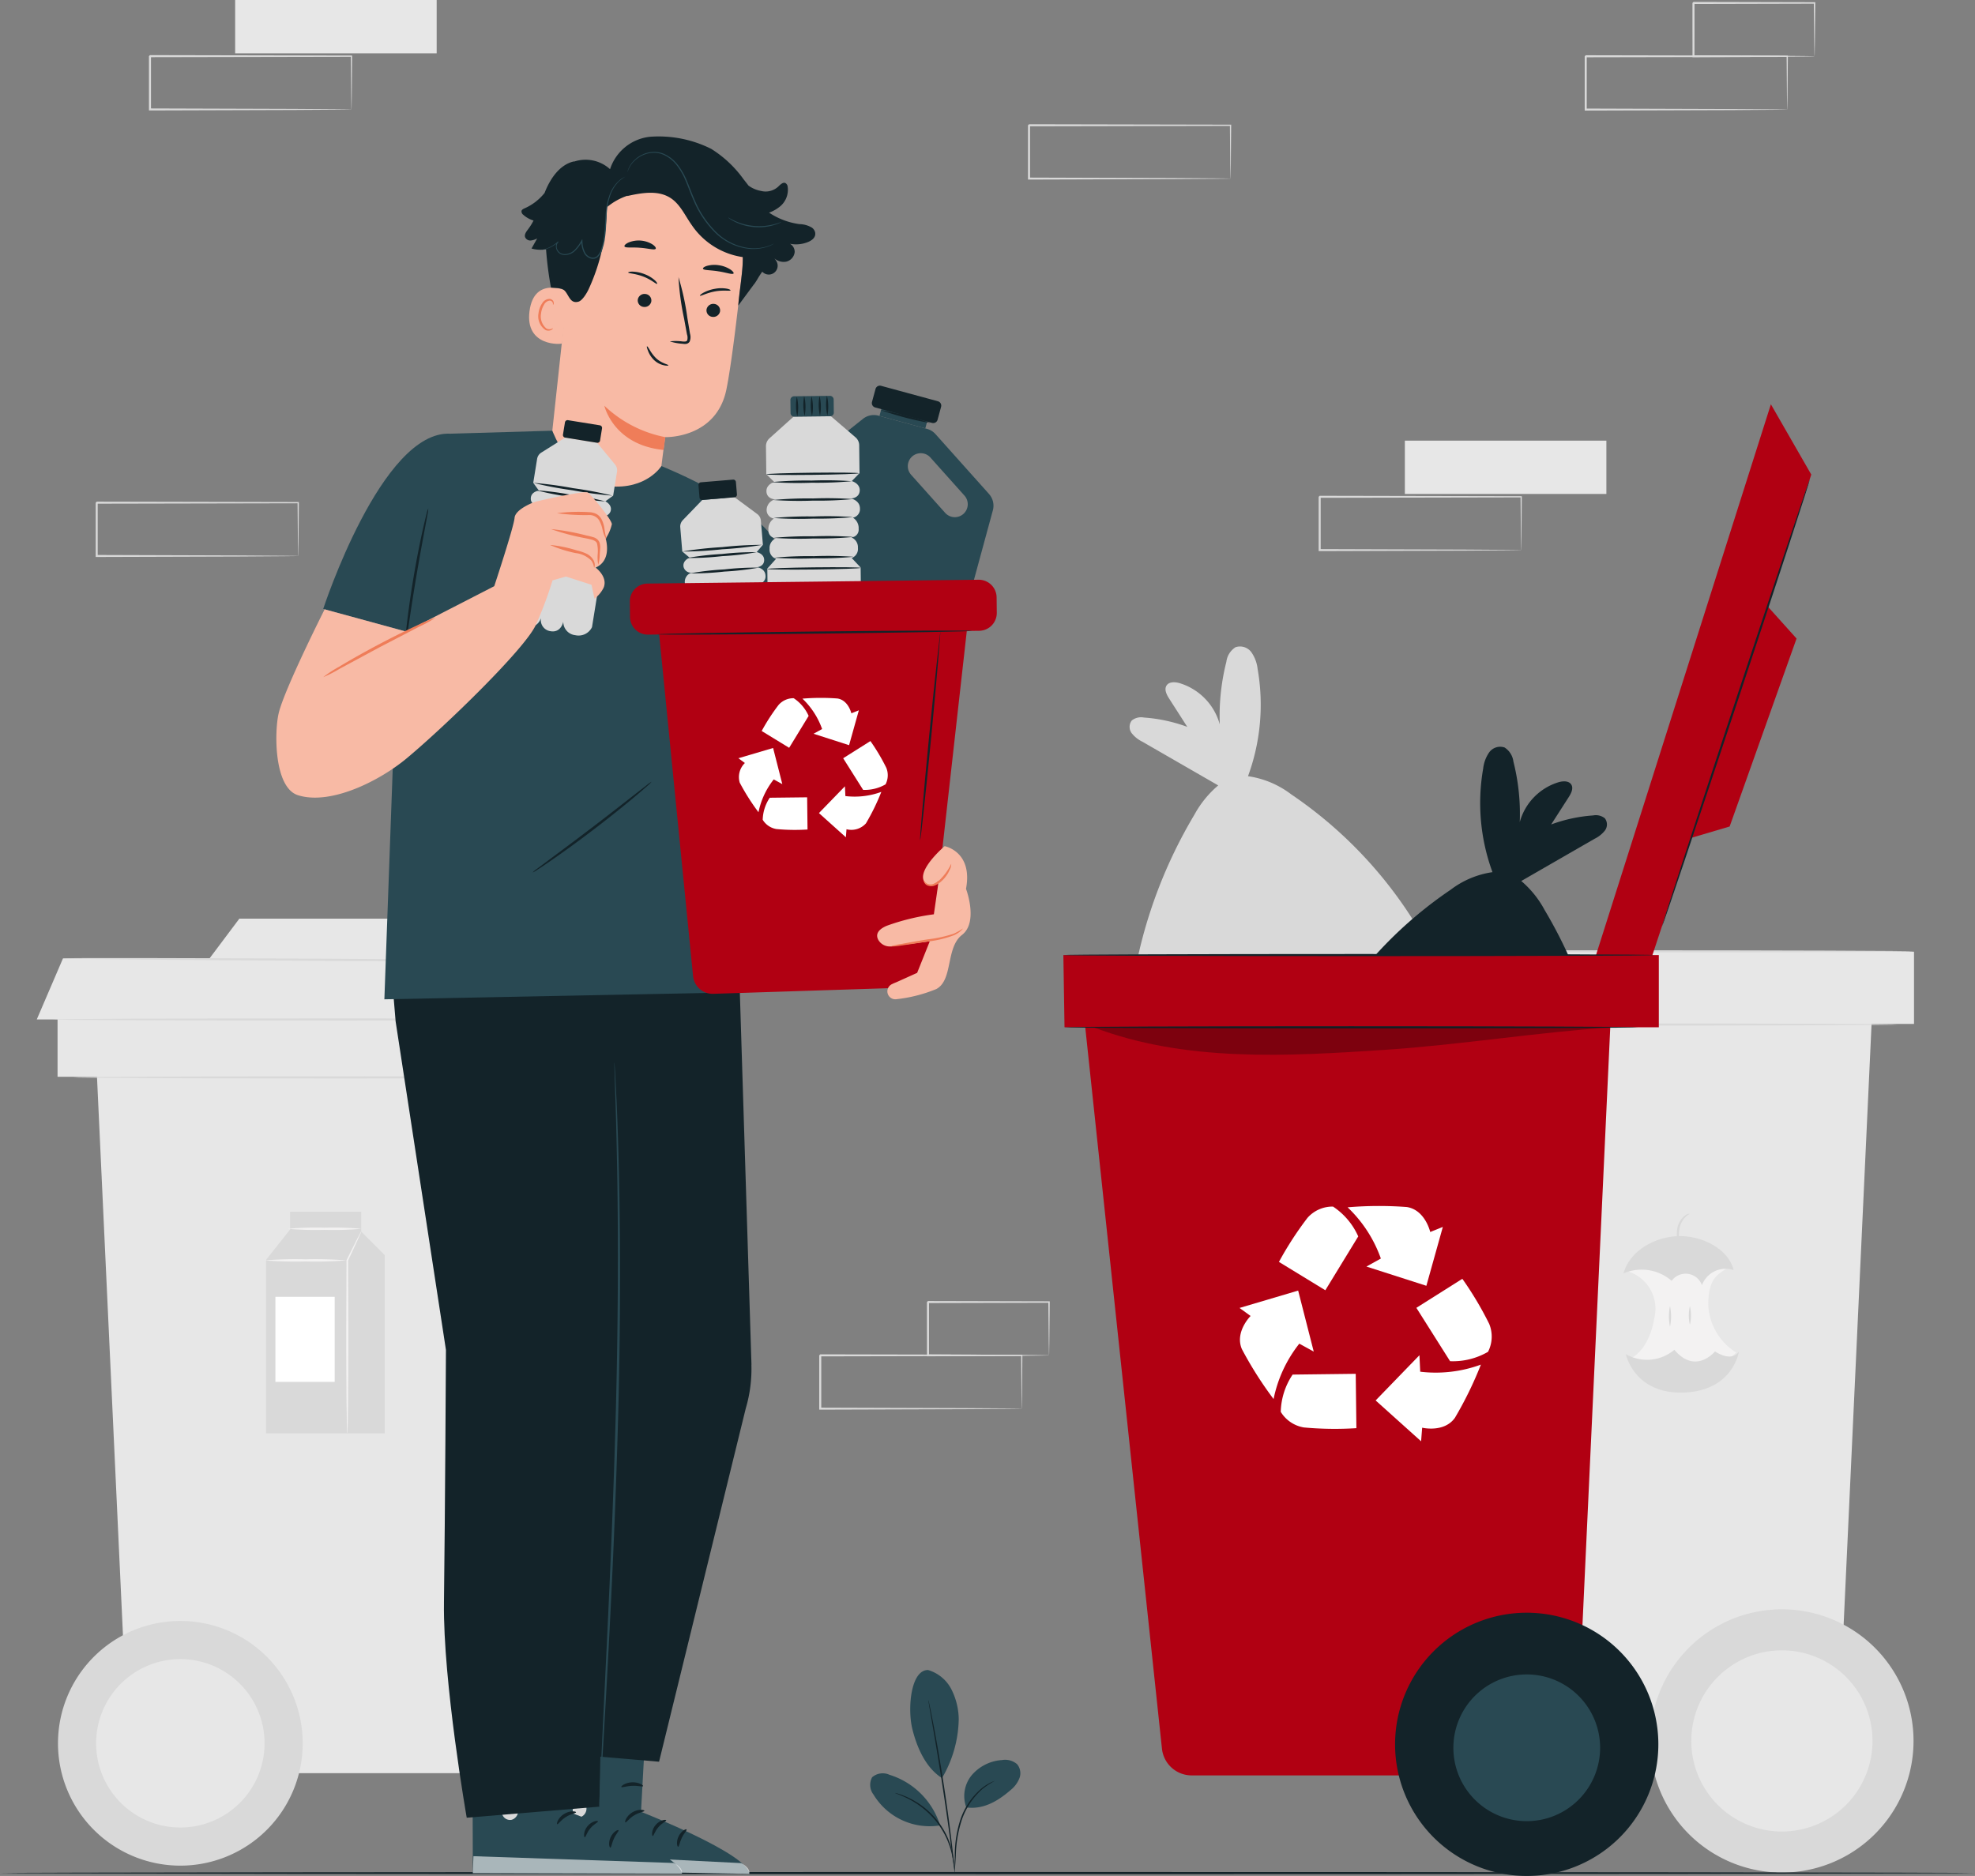<svg xmlns="http://www.w3.org/2000/svg" xmlns:xlink="http://www.w3.org/1999/xlink" id="Group_297" data-name="Group 297" width="273.692" height="260" viewBox="0 0 273.692 260"><rect x="0" y="0" width="273.692" height="260" fill="#808080" stroke="none"/><defs><style> .cls-1 { fill: none; } .cls-2 { clip-path: url(#clip-path); } .cls-3 { fill: #e7e7e7; } .cls-4 { fill: #d9d9d9; } .cls-5 { fill: #f3f2f2; } .cls-6 { fill: #fff; } .cls-7 { fill: #132329; } .cls-8 { fill: #b10012; } .cls-9 { fill: #294953; } .cls-10 { opacity: 0.3; } .cls-11 { clip-path: url(#clip-path-5); } .cls-12 { fill: #040405; } .cls-13 { opacity: 0.6; } .cls-14 { clip-path: url(#clip-path-8); } .cls-15 { clip-path: url(#clip-path-9); } .cls-16 { fill: #f8baa5; } .cls-17 { fill: #ef7d59; } .cls-18 { clip-path: url(#clip-path-10); } </style><clipPath id="clip-path"><rect id="Rectangle_228" data-name="Rectangle 228" class="cls-1" width="273.692" height="260"></rect></clipPath><clipPath id="clip-path-5"><rect id="Rectangle_220" data-name="Rectangle 220" class="cls-1" width="71.873" height="3.814"></rect></clipPath><clipPath id="clip-path-8"><rect id="Rectangle_223" data-name="Rectangle 223" class="cls-1" width="28.984" height="2.883"></rect></clipPath><clipPath id="clip-path-9"><rect id="Rectangle_224" data-name="Rectangle 224" class="cls-1" width="28.987" height="2.411"></rect></clipPath><clipPath id="clip-path-10"><rect id="Rectangle_225" data-name="Rectangle 225" class="cls-1" width="4.603" height="19.678"></rect></clipPath></defs><g id="Group_296" data-name="Group 296" class="cls-2"><path id="Path_1085" data-name="Path 1085" class="cls-3" d="M318.345,229.8l.16,10.007h82.357V229.8Z" transform="translate(-135.621 -97.898)"></path><g id="Group_275" data-name="Group 275"><g id="Group_274" data-name="Group 274" class="cls-2"><path id="Path_1086" data-name="Path 1086" class="cls-3" d="M324.591,242.768l10.918,102.694a4.14,4.14,0,0,0,4.117,3.7h53.187l4.948-106.4Z" transform="translate(-138.282 -103.424)"></path><path id="Path_1087" data-name="Path 1087" class="cls-4" d="M434.912,406.835a18.242,18.242,0,1,1-18.242-18.242,18.242,18.242,0,0,1,18.242,18.242" transform="translate(-169.738 -165.548)"></path><path id="Path_1088" data-name="Path 1088" class="cls-4" d="M398.951,247.277c0,.083-17.842.149-39.846.149s-39.85-.067-39.85-.149,17.838-.149,39.85-.149,39.846.067,39.846.149" transform="translate(-136.008 -105.281)"></path><path id="Path_1089" data-name="Path 1089" class="cls-4" d="M401.121,229.608c0,.083-18.395.149-41.081.149s-41.085-.067-41.085-.149,18.391-.149,41.085-.149,41.081.067,41.081.149" transform="translate(-135.881 -97.754)"></path><path id="Path_1090" data-name="Path 1090" class="cls-3" d="M433.446,411.056A12.555,12.555,0,1,1,420.892,398.5a12.555,12.555,0,0,1,12.555,12.555" transform="translate(-173.959 -169.769)"></path><path id="Path_1091" data-name="Path 1091" class="cls-5" d="M393.151,305.108a5.406,5.406,0,0,1,3.609,6.36c-.852,5.058-3.609,5.8-3.609,5.8l6.231,2.539,6.225-1.245,2.49-2.228a8.223,8.223,0,0,1-3.866-6.356c-.134-4.195,1.669-4.582,2.427-5.266s-4.262-1.745-4.262-1.745l-4.39-.459Z" transform="translate(-167.489 -128.872)"></path><path id="Path_1092" data-name="Path 1092" class="cls-4" d="M391.96,303.647c.929-3.3,4.587-5.134,7.761-5.167s6.779,1.766,7.506,4.708a3.5,3.5,0,0,0-4.392,2.089,2.4,2.4,0,0,0-4.2-.6,6.342,6.342,0,0,0-6.674-1.029" transform="translate(-166.982 -127.158)"></path><path id="Path_1093" data-name="Path 1093" class="cls-4" d="M406.573,293.087c.02.046-.26.16-.581.491a3.134,3.134,0,0,0-.791,1.578,6.968,6.968,0,0,0-.045,1.825,2.316,2.316,0,0,1,.015.781,1.9,1.9,0,0,1-.225-.753,5.173,5.173,0,0,1-.039-1.908,2.891,2.891,0,0,1,.941-1.678c.394-.321.717-.366.724-.335" transform="translate(-172.467 -124.857)"></path><path id="Path_1094" data-name="Path 1094" class="cls-4" d="M403.083,318.23a6.794,6.794,0,0,1,0-2.833,6.794,6.794,0,0,1,0,2.833" transform="translate(-171.657 -134.365)"></path><path id="Path_1095" data-name="Path 1095" class="cls-4" d="M407.886,317.966a5.6,5.6,0,0,1,0-2.568,5.6,5.6,0,0,1,0,2.568" transform="translate(-173.703 -134.365)"></path><path id="Path_1096" data-name="Path 1096" class="cls-4" d="M392.535,326.529s1.133,5.552,8.007,5.325,7.666-5.7,7.666-5.7-.793,1.586-3.323,0c0,0-2.671,3.289-5.627-.227a5.869,5.869,0,0,1-6.723.6" transform="translate(-167.227 -138.85)"></path><path id="Path_1097" data-name="Path 1097" class="cls-4" d="M281.7,179.4a14.292,14.292,0,0,1,3.3-4.061l-10.506-6.054a4.266,4.266,0,0,1-1.477-1.176,1.458,1.458,0,0,1,0-1.763,2.061,2.061,0,0,1,1.689-.413,21.6,21.6,0,0,1,6.008,1.294l-2.522-3.934c-.35-.546-.7-1.256-.353-1.8s1.174-.511,1.805-.328a8.252,8.252,0,0,1,5.572,5.72,30.658,30.658,0,0,1,.911-8.67,2.805,2.805,0,0,1,1.268-2.026,1.947,1.947,0,0,1,2.206.7,5.033,5.033,0,0,1,.86,2.311,28.738,28.738,0,0,1-1.332,14.861,12.924,12.924,0,0,1,5.979,2.511A59.4,59.4,0,0,1,311.818,193.7s8.725,14.722-2.259,23c-3.511,2.646-7.326,2.306-11.723,2.328s-9.051,1-13.292-.162c-3.387-.925-6.982-2.008-9.234-4.7-2.927-3.5-2.7-8.621-1.844-13.105A66.489,66.489,0,0,1,281.7,179.4" transform="translate(-116.182 -66.484)"></path><path id="Path_1098" data-name="Path 1098" class="cls-3" d="M90.594,243.8l-.149,9.3H13.894v-9.3Z" transform="translate(-5.919 -103.864)"></path><path id="Path_1099" data-name="Path 1099" class="cls-3" d="M91.237,255.859,81.089,351.316a3.848,3.848,0,0,1-3.827,3.441H27.824l-4.6-98.9Z" transform="translate(-9.894 -109.001)"></path><path id="Path_1100" data-name="Path 1100" class="cls-4" d="M14,408.363a16.956,16.956,0,1,0,16.956-16.956A16.956,16.956,0,0,0,14,408.363" transform="translate(-5.964 -166.747)"></path><path id="Path_1101" data-name="Path 1101" class="cls-4" d="M17.615,260.043c0-.083,16.585-.149,37.038-.149s37.041.067,37.041.149-16.581.149-37.041.149-37.038-.067-37.038-.149" transform="translate(-7.504 -110.72)"></path><path id="Path_1102" data-name="Path 1102" class="cls-3" d="M23.21,412.287a11.67,11.67,0,1,0,11.67-11.67,11.67,11.67,0,0,0-11.67,11.67" transform="translate(-9.888 -170.67)"></path><path id="Path_1103" data-name="Path 1103" class="cls-3" d="M47.557,229.652l5.871-7.828h28.7l7.7,7.828Z" transform="translate(-20.26 -94.501)"></path><path id="Path_1104" data-name="Path 1104" class="cls-4" d="M64.239,323.305V299.257l3.332-4.2v-2.463h9.851v2.752l3.26,3.26v24.7Z" transform="translate(-27.367 -124.65)"></path><rect id="Rectangle_215" data-name="Rectangle 215" class="cls-6" width="8.217" height="11.787" transform="translate(38.163 179.736)"></rect><path id="Path_1105" data-name="Path 1105" class="cls-5" d="M83.744,325.348a1.056,1.056,0,0,1-.03-.289c-.007-.223-.017-.5-.028-.827-.012-.765-.028-1.793-.048-3.043-.027-2.57-.044-6.12-.044-10.04.016-3.777.03-7.206.041-9.771v-.026l.011-.021,1.451-2.9.409-.781a1.158,1.158,0,0,1,.161-.263,1.159,1.159,0,0,1-.106.29l-.357.806-1.364,2.939.01-.047c.011,2.566.026,5.995.041,9.771,0,3.92-.017,7.47-.044,10.04-.02,1.25-.036,2.279-.048,3.043-.011.331-.02.6-.028.827a1.075,1.075,0,0,1-.03.289" transform="translate(-35.613 -126.693)"></path><path id="Path_1106" data-name="Path 1106" class="cls-5" d="M75.222,304.227a53.675,53.675,0,0,1-5.657.149,53.673,53.673,0,0,1-5.658-.149,53.673,53.673,0,0,1,5.658-.149,53.675,53.675,0,0,1,5.657.149" transform="translate(-27.226 -129.543)"></path><path id="Path_1107" data-name="Path 1107" class="cls-5" d="M79.68,296.6a43.125,43.125,0,0,1-5.07.149,43.137,43.137,0,0,1-5.071-.149,43.149,43.149,0,0,1,5.071-.149,43.137,43.137,0,0,1,5.07.149" transform="translate(-29.625 -126.294)"></path><path id="Path_1108" data-name="Path 1108" class="cls-3" d="M8.876,239.877l3.636-8.47,74.915.412,3.985,8.058Z" transform="translate(-3.781 -98.584)"></path><path id="Path_1109" data-name="Path 1109" class="cls-4" d="M12.655,246.052c0-.083,17.992-.149,40.182-.149s40.185.067,40.185.149-17.988.149-40.185.149-40.182-.067-40.182-.149" transform="translate(-5.391 -104.759)"></path><path id="Path_1110" data-name="Path 1110" class="cls-4" d="M90.148,231.783c0,.083-16.765.057-37.44-.056s-37.443-.273-37.443-.355,16.761-.057,37.444.056,37.44.272,37.439.355" transform="translate(-6.503 -98.548)"></path><rect id="Rectangle_216" data-name="Rectangle 216" class="cls-3" width="27.926" height="7.388" transform="translate(194.683 61.072)"></rect><path id="Path_1111" data-name="Path 1111" class="cls-4" d="M346.427,127.229a.9.9,0,0,1-.009-.134c0-.1-.005-.223-.009-.379q-.008-.522-.021-1.454c-.011-1.275-.028-3.109-.048-5.421l.087.087-27.924.056c.063-.064-.143.142.141-.142v1.89q0,.939,0,1.864,0,1.849,0,3.634l-.139-.139,19.9.064,5.874.04,1.588.018.416.009a1,1,0,0,1,.147.009.687.687,0,0,1-.129.009l-.4.009-1.558.018-5.842.04-20,.063h-.139v-.139q0-1.782,0-3.634,0-.925,0-1.864,0-.469,0-.942v-.947c.285-.285.08-.079.144-.142l27.924.056h.087v.087c-.021,2.334-.037,4.184-.048,5.472q-.013.92-.021,1.434c0,.149-.007.269-.009.363a.55.55,0,0,1-.009.118" transform="translate(-135.627 -50.988)"></path><rect id="Rectangle_217" data-name="Rectangle 217" class="cls-3" width="27.926" height="7.388" transform="translate(32.587)"></rect><path id="Path_1112" data-name="Path 1112" class="cls-4" d="M64.021,20.829a.894.894,0,0,1-.009-.134c0-.1-.005-.223-.009-.379q-.008-.522-.021-1.454c-.011-1.275-.028-3.109-.048-5.421l.087.087L36.1,13.584c.063-.064-.143.142.141-.142v1.89q0,.939,0,1.864,0,1.849,0,3.634L36.1,20.69l19.9.063,5.874.04,1.588.018.416.009a1.108,1.108,0,0,1,.147.009.685.685,0,0,1-.129.009l-.4.009-1.558.018-5.842.04-20,.063h-.139v-.139q0-1.782,0-3.634,0-.925,0-1.864,0-.469,0-.942v-.947c.285-.285.08-.079.144-.142l27.924.056h.087v.087c-.021,2.334-.037,4.184-.048,5.472q-.013.92-.021,1.434c0,.149-.007.269-.009.364a.543.543,0,0,1-.009.117" transform="translate(-15.317 -5.66)"></path><path id="Path_1113" data-name="Path 1113" class="cls-4" d="M410.664,20.855a.893.893,0,0,1-.009-.134c0-.1-.005-.223-.009-.379q-.008-.522-.021-1.454c-.011-1.275-.028-3.109-.048-5.421l.087.087-27.924.056c.063-.064-.143.142.141-.142v1.89q0,.939,0,1.864,0,1.849,0,3.634l-.139-.139,19.9.064,5.874.04,1.588.018.416.009a1,1,0,0,1,.147.009.685.685,0,0,1-.129.009l-.4.009-1.558.018-5.842.04-20,.063H382.6v-.139q0-1.782,0-3.634,0-.925,0-1.864,0-.469,0-.942v-.947c.285-.285.08-.079.144-.142l27.924.056h.087v.087c-.021,2.334-.037,4.185-.048,5.472q-.013.92-.021,1.434c0,.149-.007.269-.009.364a.543.543,0,0,1-.009.117" transform="translate(-162.993 -5.671)"></path><path id="Path_1114" data-name="Path 1114" class="cls-4" d="M425.533,7.971a.866.866,0,0,1-.011-.141c0-.106-.006-.235-.011-.391q-.01-.545-.025-1.481c-.013-1.3-.032-3.125-.055-5.374l.1.1-16.777.04c-.128.127.172-.173.141-.142V2.508q0,.952,0,1.88c0,1.236,0,2.434-.005,3.582l-.135-.135,12,.064,3.5.037.943.017a2.854,2.854,0,0,1,.337.017,1.967,1.967,0,0,1-.3.017L424.314,8l-3.466.037-12.094.064h-.135V7.971c0-1.148,0-2.346-.005-3.582q0-.927,0-1.88,0-.476,0-.958V.583c-.032.03.27-.27.143-.143l16.777.04h.1v.1c-.023,2.276-.042,4.126-.055,5.437q-.015.92-.025,1.458a4.342,4.342,0,0,1-.022.493" transform="translate(-174.075 -0.174)"></path><path id="Path_1115" data-name="Path 1115" class="cls-4" d="M225.849,334.541a.891.891,0,0,1-.009-.134c0-.1-.005-.223-.009-.379q-.008-.522-.021-1.454c-.011-1.275-.028-3.109-.048-5.421l.087.087-27.924.056c.063-.064-.143.142.141-.142v1.89q0,.939,0,1.864,0,1.849,0,3.634l-.139-.139,19.9.064,5.874.04,1.588.018.416.009a1.11,1.11,0,0,1,.147.009.686.686,0,0,1-.129.009l-.4.009-1.558.018-5.842.04-20,.063h-.139v-.139q0-1.782,0-3.634,0-.925,0-1.864v-1.89c.285-.285.08-.079.144-.142l27.924.056h.087v.086c-.021,2.334-.037,4.185-.048,5.472q-.014.92-.021,1.434c0,.149-.007.269-.009.364a.544.544,0,0,1-.009.117" transform="translate(-84.258 -139.307)"></path><path id="Path_1116" data-name="Path 1116" class="cls-4" d="M240.718,321.657a.862.862,0,0,1-.011-.141c0-.106-.006-.235-.011-.391q-.009-.545-.025-1.481c-.013-1.295-.032-3.125-.055-5.374l.1.1-16.777.04c-.128.127.172-.173.141-.142v1.925q0,.952,0,1.88c0,1.236,0,2.434,0,3.582l-.135-.135,12,.064,3.5.037.943.017a2.872,2.872,0,0,1,.337.017,1.965,1.965,0,0,1-.3.017l-.914.017-3.466.037-12.094.064H223.8v-.136c0-1.148,0-2.346-.005-3.582q0-.927,0-1.88V314.27c-.032.03.27-.27.143-.143l16.777.04h.1v.1c-.023,2.276-.042,4.126-.055,5.437q-.016.92-.025,1.458a4.357,4.357,0,0,1-.022.493" transform="translate(-95.341 -133.81)"></path><path id="Path_1117" data-name="Path 1117" class="cls-4" d="M51.161,128.648a.894.894,0,0,1-.009-.134c0-.1-.005-.223-.009-.379q-.008-.522-.021-1.454c-.011-1.275-.028-3.109-.048-5.421l.087.087-27.924.056c.063-.064-.143.142.141-.142v1.89q0,.939,0,1.864,0,1.849,0,3.634l-.139-.139,19.9.064,5.874.04,1.588.018.416.009a1.11,1.11,0,0,1,.147.009.686.686,0,0,1-.129.009l-.4.009-1.558.018-5.842.04-20,.063H23.1v-.139q0-1.782,0-3.634,0-.925,0-1.864v-1.89c.285-.285.08-.079.144-.142l27.924.056h.087v.087c-.021,2.334-.037,4.185-.048,5.472q-.014.92-.021,1.434c0,.149-.007.269-.009.364a.544.544,0,0,1-.009.117" transform="translate(-9.838 -51.593)"></path><path id="Path_1118" data-name="Path 1118" class="cls-4" d="M276.257,37.522a.883.883,0,0,1-.009-.134c0-.1-.005-.223-.009-.379q-.008-.522-.021-1.454c-.012-1.275-.028-3.109-.048-5.421l.087.087-27.924.056c.063-.063-.143.142.141-.142v1.89q0,.939,0,1.864,0,1.849,0,3.634l-.139-.139,19.9.063,5.874.04,1.588.018.416.009a1.109,1.109,0,0,1,.147.009.685.685,0,0,1-.129.009l-.4.009-1.558.018-5.842.04-20,.063h-.139v-.139q0-1.782,0-3.634,0-.925,0-1.864v-1.89c.285-.285.08-.079.144-.142l27.924.056h.087v.087c-.021,2.334-.037,4.185-.048,5.472q-.014.92-.021,1.434c0,.149-.007.269-.009.364a.543.543,0,0,1-.009.117" transform="translate(-105.733 -12.772)"></path></g></g><g id="Group_277" data-name="Group 277"><g id="Group_276" data-name="Group 276" class="cls-2"><path id="Path_1119" data-name="Path 1119" class="cls-7" d="M273.692,452.169c0,.083-61.273.149-136.84.149C61.26,452.318,0,452.252,0,452.169s61.26-.149,136.853-.149c75.566,0,136.84.067,136.84.149" transform="translate(0 -192.569)"></path></g></g><g id="Group_282" data-name="Group 282"><g id="Group_281" data-name="Group 281" class="cls-2"><path id="Path_1120" data-name="Path 1120" class="cls-7" d="M348.869,202.828a13.838,13.838,0,0,0-3.186-3.926l10.157-5.852a4.122,4.122,0,0,0,1.429-1.136,1.411,1.411,0,0,0,0-1.7,1.992,1.992,0,0,0-1.633-.4,20.888,20.888,0,0,0-5.808,1.251l2.437-3.8c.339-.528.681-1.215.342-1.741s-1.135-.494-1.744-.317a7.981,7.981,0,0,0-5.388,5.53,29.62,29.62,0,0,0-.88-8.381,2.716,2.716,0,0,0-1.225-1.959,1.883,1.883,0,0,0-2.134.677,4.874,4.874,0,0,0-.831,2.235,27.778,27.778,0,0,0,1.288,14.366,12.493,12.493,0,0,0-5.781,2.427,57.427,57.427,0,0,0-16.159,16.558s-8.435,14.233,2.185,22.235a19.738,19.738,0,0,0,11.665,4.285c4.25.021,8.419-1.07,12.517-2.191,3.275-.895,6.751-1.942,8.928-4.547,2.83-3.385,2.606-8.335,1.782-12.669a64.28,64.28,0,0,0-7.962-20.938" transform="translate(-134.868 -76.797)"></path><path id="Path_1121" data-name="Path 1121" class="cls-8" d="M256.731,230.617l.16,10.007h82.357V230.617Z" transform="translate(-109.372 -98.247)"></path><path id="Path_1122" data-name="Path 1122" class="cls-8" d="M261.514,243.337l10.918,102.694a4.14,4.14,0,0,0,4.117,3.7h53.187l4.948-106.4Z" transform="translate(-111.41 -103.666)"></path><path id="Path_1123" data-name="Path 1123" class="cls-7" d="M373.3,407.656a18.242,18.242,0,1,1-18.242-18.242A18.242,18.242,0,0,1,373.3,407.656" transform="translate(-143.489 -165.897)"></path><path id="Path_1124" data-name="Path 1124" class="cls-8" d="M408.813,97.618l-25.244,79.517,8.646-2.627,22.195-67.147Z" transform="translate(-163.407 -41.587)"></path><path id="Path_1125" data-name="Path 1125" class="cls-8" d="M418.907,146.43l4,4.451-9.272,26.052-5.335,1.578Z" transform="translate(-173.944 -62.382)"></path><path id="Path_1126" data-name="Path 1126" class="cls-6" d="M300.8,315.154s-2.23,2.217-1.205,4.595a51.776,51.776,0,0,0,4.392,6.919,18.162,18.162,0,0,1,3.564-7.679l2,1.1-2.16-8.455-8.124,2.406Z" transform="translate(-127.495 -132.763)"></path><path id="Path_1127" data-name="Path 1127" class="cls-6" d="M309.215,337a4.634,4.634,0,0,0,3.211,2.163,46.674,46.674,0,0,0,7.271.1l-.091-7.534-8.745.106A9.668,9.668,0,0,0,309.215,337" transform="translate(-131.731 -141.323)"></path><path id="Path_1128" data-name="Path 1128" class="cls-6" d="M336.809,294.794s-.692-3.068-3.25-3.464a51.829,51.829,0,0,0-8.2.04,18.163,18.163,0,0,1,4.608,7.1l-2,1.111,8.308,2.666,2.282-8.159Z" transform="translate(-138.611 -124.041)"></path><path id="Path_1129" data-name="Path 1129" class="cls-6" d="M316.268,291.343a4.634,4.634,0,0,0-3.539,1.569,46.709,46.709,0,0,0-3.952,6.1l6.429,3.929,4.56-7.462a9.67,9.67,0,0,0-3.5-4.14" transform="translate(-131.544 -124.116)"></path><path id="Path_1130" data-name="Path 1130" class="cls-6" d="M338.571,337.284s3.057.738,4.545-1.379a51.829,51.829,0,0,0,3.595-7.365,18.17,18.17,0,0,1-8.409.985l-.109-2.286-6.07,6.268,6.3,5.661Z" transform="translate(-141.49 -139.41)"></path><path id="Path_1131" data-name="Path 1131" class="cls-6" d="M351.892,318.906a4.635,4.635,0,0,0,.161-3.869,46.7,46.7,0,0,0-3.722-6.247l-6.37,4.023,4.67,7.394a9.669,9.669,0,0,0,5.261-1.3" transform="translate(-145.682 -131.551)"></path><path id="Path_1132" data-name="Path 1132" class="cls-9" d="M371.228,414.484a10.168,10.168,0,1,1-10.168-10.168,10.168,10.168,0,0,1,10.168,10.168" transform="translate(-149.486 -172.246)"></path><path id="Path_1133" data-name="Path 1133" class="cls-7" d="M336.491,247.94c0,.083-17.794.149-39.739.149s-39.743-.067-39.743-.149,17.79-.149,39.743-.149,39.739.067,39.739.149" transform="translate(-109.491 -105.563)"></path><path id="Path_1134" data-name="Path 1134" class="cls-7" d="M338.67,230.507c0,.083-18.344.149-40.968.149s-40.971-.067-40.971-.149,18.34-.149,40.971-.149,40.968.067,40.968.149" transform="translate(-109.372 -98.137)"></path><path id="Path_1135" data-name="Path 1135" class="cls-7" d="M401.251,177.715c-.079-.026,4.447-13.931,10.107-31.054s10.313-30.989,10.392-30.963-4.446,13.928-10.108,31.056-10.312,30.986-10.391,30.96" transform="translate(-170.94 -49.29)"></path><g id="Group_280" data-name="Group 280" class="cls-10" transform="translate(151.536 142.377)"><g id="Group_279" data-name="Group 279"><g id="Group_278" data-name="Group 278" class="cls-11"><path id="Path_1136" data-name="Path 1136" class="cls-12" d="M335.881,248.051c-10.37.687-21.067,2.437-31.438,3.124-13.6.9-27.7,1.732-40.435-3.124Z" transform="translate(-264.008 -248.051)"></path></g></g></g></g></g><g id="Group_284" data-name="Group 284"><g id="Group_283" data-name="Group 283" class="cls-2"><path id="Path_1137" data-name="Path 1137" class="cls-9" d="M222.245,403.258a5.326,5.326,0,0,1,3.214,2.662,9.4,9.4,0,0,1,1.021,4.129,16.608,16.608,0,0,1-2.315,8.183c-2.6-1.637-3.675-5.038-4.111-6.8-.69-2.781-.247-8.225,2.192-8.178" transform="translate(-93.621 -171.795)"></path><path id="Path_1138" data-name="Path 1138" class="cls-9" d="M233.077,431.547a4.547,4.547,0,0,1,.781-4.5,6.04,6.04,0,0,1,4.183-2.066,2.544,2.544,0,0,1,2.067.564,1.945,1.945,0,0,1,.336,1.942,3.947,3.947,0,0,1-1.218,1.646c-1.787,1.555-3.8,2.733-6.149,2.412" transform="translate(-99.17 -181.044)"></path><path id="Path_1139" data-name="Path 1139" class="cls-7" d="M230.454,442.5a3.24,3.24,0,0,1-.006-.571c.01-.4.024-.925.04-1.552a15.972,15.972,0,0,1,.8-5.065,9.772,9.772,0,0,1,2.881-4.219,6.649,6.649,0,0,1,1.312-.845,4.212,4.212,0,0,1,.39-.167.42.42,0,0,1,.142-.043,10.379,10.379,0,0,0-1.753,1.165,10.083,10.083,0,0,0-2.784,4.18,17.188,17.188,0,0,0-.847,5c-.039.654-.071,1.184-.1,1.549a3,3,0,0,1-.072.567" transform="translate(-98.173 -183.202)"></path><path id="Path_1140" data-name="Path 1140" class="cls-7" d="M224.139,410.533a1.154,1.154,0,0,1,.066.239c.04.179.09.409.152.694.129.6.3,1.478.509,2.561.413,2.166.941,5.166,1.449,8.492s.9,6.348,1.151,8.539c.127,1.1.222,1.982.28,2.6.025.29.046.525.063.707a1.2,1.2,0,0,1,.008.248,1.143,1.143,0,0,1-.049-.243c-.025-.181-.059-.414-.1-.7-.084-.635-.2-1.514-.343-2.588-.288-2.185-.7-5.2-1.209-8.526s-1.014-6.325-1.39-8.5c-.185-1.068-.336-1.94-.445-2.572-.047-.288-.085-.52-.115-.7a1.18,1.18,0,0,1-.026-.247" transform="translate(-95.487 -174.895)"></path><path id="Path_1141" data-name="Path 1141" class="cls-9" d="M219.7,435.219a10.636,10.636,0,0,0-6.947-6.8,2.241,2.241,0,0,0-2.4.339,2.2,2.2,0,0,0,.194,2.411,9.087,9.087,0,0,0,9.131,4.277" transform="translate(-89.492 -182.439)"></path><path id="Path_1142" data-name="Path 1142" class="cls-7" d="M216.1,432.942a2.754,2.754,0,0,1,.519.135,5.151,5.151,0,0,1,.594.206c.226.1.494.183.767.328a9.333,9.333,0,0,1,.894.476,10.577,10.577,0,0,1,.972.639,11.856,11.856,0,0,1,1.942,1.822,11.585,11.585,0,0,1,1.442,2.239,9.962,9.962,0,0,1,.444,1.076,8.583,8.583,0,0,1,.293.969,7.943,7.943,0,0,1,.168.818,4.9,4.9,0,0,1,.079.624,2.748,2.748,0,0,1,.024.536c-.045.006-.086-.761-.408-1.941a9.093,9.093,0,0,0-.312-.948,10.582,10.582,0,0,0-.454-1.052,12.049,12.049,0,0,0-1.43-2.192,12.284,12.284,0,0,0-1.9-1.8,11.075,11.075,0,0,0-.947-.645c-.3-.2-.6-.347-.87-.491-1.093-.55-1.832-.756-1.818-.8" transform="translate(-92.062 -184.44)"></path></g></g><g id="Group_295" data-name="Group 295"><g id="Group_294" data-name="Group 294" class="cls-2"><path id="Path_1143" data-name="Path 1143" class="cls-9" d="M145.209,411.28l-.813,14.912s14.885,5.834,15,8.6l-28.97-.537.313-23.286Z" transform="translate(-55.565 -175.082)"></path><path id="Path_1144" data-name="Path 1144" class="cls-4" d="M138.555,434.979a1.183,1.183,0,0,0-.843,1.335,1.138,1.138,0,0,0,1.316.847,1.249,1.249,0,0,0,.885-1.418,1.18,1.18,0,0,0-1.467-.729" transform="translate(-58.659 -185.29)"></path><g id="Group_287" data-name="Group 287" class="cls-13" transform="translate(74.864 256.832)"><g id="Group_286" data-name="Group 286"><g id="Group_285" data-name="Group 285" class="cls-14"><path id="Path_1145" data-name="Path 1145" class="cls-6" d="M130.429,449.8l.123-2.346,27.73,1.392s1.279.585,1.117,1.491Z" transform="translate(-130.429 -447.456)"></path></g></g></g><path id="Path_1146" data-name="Path 1146" class="cls-7" d="M153.6,437.142c-.007.141-.716.192-1.42.634-.716.424-1.087,1.03-1.216.971-.13-.03.1-.871.959-1.391s1.71-.343,1.677-.214" transform="translate(-64.301 -186.171)"></path><path id="Path_1147" data-name="Path 1147" class="cls-7" d="M159.387,439.489c.03.138-.587.367-1.079.956-.509.575-.642,1.22-.782,1.211-.134.02-.216-.811.409-1.532s1.452-.77,1.452-.635" transform="translate(-67.069 -187.205)"></path><path id="Path_1148" data-name="Path 1148" class="cls-7" d="M163.609,444.128c-.129.028-.313-.682.065-1.45s1.045-1.064,1.1-.945c.077.118-.359.526-.66,1.161s-.367,1.224-.507,1.235" transform="translate(-69.632 -188.175)"></path><path id="Path_1149" data-name="Path 1149" class="cls-7" d="M153.015,430.893c-.061.128-.707-.08-1.508-.04-.8.024-1.429.281-1.5.157-.08-.1.537-.616,1.481-.649s1.6.422,1.527.532" transform="translate(-63.903 -183.341)"></path><path id="Path_1150" data-name="Path 1150" class="cls-9" d="M128.509,411.8l-.569,14.924s14.977,5.59,15.141,8.358l-28.975-.064-.068-23.289Z" transform="translate(-48.582 -175.403)"></path><path id="Path_1151" data-name="Path 1151" class="cls-4" d="M122.025,435.591a1.184,1.184,0,0,0-.821,1.349,1.138,1.138,0,0,0,1.33.825,1.248,1.248,0,0,0,.862-1.433,1.18,1.18,0,0,0-1.478-.705" transform="translate(-51.624 -185.549)"></path><g id="Group_290" data-name="Group 290" class="cls-13" transform="translate(65.523 257.264)"><g id="Group_289" data-name="Group 289"><g id="Group_288" data-name="Group 288" class="cls-15"><path id="Path_1152" data-name="Path 1152" class="cls-6" d="M114.156,450.558l.085-2.348,27.749.939s1.289.564,1.141,1.472Z" transform="translate(-114.156 -448.21)"></path></g></g></g><path id="Path_1153" data-name="Path 1153" class="cls-7" d="M137.114,437.5c0,.142-.712.2-1.41.657-.709.436-1.069,1.047-1.2.991-.13-.028.083-.873.937-1.407s1.7-.371,1.673-.241" transform="translate(-57.286 -186.325)"></path><path id="Path_1154" data-name="Path 1154" class="cls-7" d="M142.938,439.752c.032.137-.581.377-1.063.974-.5.583-.622,1.229-.763,1.223-.133.022-.228-.807.385-1.538s1.439-.794,1.442-.659" transform="translate(-60.074 -187.318)"></path><path id="Path_1155" data-name="Path 1155" class="cls-7" d="M147.235,444.329c-.129.03-.324-.677.041-1.452s1.027-1.081,1.087-.963c.08.117-.351.531-.641,1.172s-.347,1.229-.487,1.243" transform="translate(-62.653 -188.253)"></path><path id="Path_1156" data-name="Path 1156" class="cls-7" d="M136.409,431.263c-.06.129-.708-.068-1.508-.016-.8.037-1.424.3-1.5.182-.081-.1.527-.624,1.47-.673s1.6.4,1.535.507" transform="translate(-56.829 -183.508)"></path><path id="Path_1157" data-name="Path 1157" class="cls-7" d="M93.808,224.991l.98,11.756,6.974,45.539s-.113,22.382-.275,35.025c-.14,10.98,3.154,29.805,3.154,29.805l18.378-1.531,1.3-63.809.794-39.793,5.6-18.548Z" transform="translate(-39.964 -95.187)"></path><path id="Path_1158" data-name="Path 1158" class="cls-7" d="M160.976,284.9,159.2,228.066a3.041,3.041,0,0,0-2.982-2.946l-19.706-.373a3.041,3.041,0,0,0-3.1,3.074l1.2,108.185a3.041,3.041,0,0,0,2.574,2.971l10.983.937,12.018-48.98a19.192,19.192,0,0,0,.778-6.04" transform="translate(-56.838 -95.746)"></path><path id="Path_1159" data-name="Path 1159" class="cls-9" d="M146.784,256.577a1.557,1.557,0,0,1,.029.265c.012.192.029.451.049.781.037.705.09,1.713.157,3,.143,2.608.27,6.385.393,11.053.22,9.336.254,22.243-.184,36.485-.412,14.248-1.1,27.132-1.617,36.455-.268,4.647-.485,8.414-.637,11.039-.081,1.288-.145,2.3-.189,3-.025.329-.044.588-.058.78a1.536,1.536,0,0,1-.032.265,1.568,1.568,0,0,1,0-.267c.006-.192.013-.451.024-.781.029-.705.071-1.714.125-3,.126-2.626.305-6.395.528-11.045.451-9.326,1.1-22.21,1.516-36.452.437-14.238.441-27.137.284-36.47-.092-4.666-.182-8.444-.284-11.053-.04-1.29-.071-2.3-.092-3-.007-.331-.012-.59-.015-.782a1.545,1.545,0,0,1,.006-.267" transform="translate(-61.641 -109.306)"></path><path id="Path_1160" data-name="Path 1160" class="cls-16" d="M135.493,52.165l-2.969,27.446c-.6,4.677-1.468,11.6,5.969,12.218,6.493.046,8.9-5.827,9.455-10.192.264-2.07.489-3.8.53-4.008,0,0,7.086.242,8.483-6.623.675-3.317,1.509-10.263,2.19-16.555a13.047,13.047,0,0,0-10.533-14.215l-.664-.127c-7.238-.946-11.716,4.794-12.462,12.056" transform="translate(-56.295 -17.044)"></path><path id="Path_1161" data-name="Path 1161" class="cls-17" d="M154.362,102.323a16.917,16.917,0,0,1-8.454-4.357s1.227,5.442,8.211,6.131Z" transform="translate(-62.159 -41.735)"></path><path id="Path_1162" data-name="Path 1162" class="cls-7" d="M155.655,67.287c-.158.023-.785-.584-1.875-1.006s-2.023-.437-2.108-.555c-.044-.055.143-.134.554-.137a4.937,4.937,0,0,1,1.728.356,4.422,4.422,0,0,1,1.452.89c.271.27.326.444.25.452" transform="translate(-64.612 -27.942)"></path><path id="Path_1163" data-name="Path 1163" class="cls-7" d="M155.853,72.005a.946.946,0,0,1-1.075.767.906.906,0,0,1-.8-1.021.948.948,0,0,1,1.074-.767.906.906,0,0,1,.8,1.022" transform="translate(-65.594 -30.236)"></path><path id="Path_1164" data-name="Path 1164" class="cls-7" d="M161.731,75.822a7.128,7.128,0,0,1,1.776.018c.275.024.541.018.622-.157a1.4,1.4,0,0,0-.028-.835q-.195-1.052-.407-2.208a36.048,36.048,0,0,1-.768-5.72,35.969,35.969,0,0,1,1.227,5.645q.195,1.159.371,2.214a1.594,1.594,0,0,1-.062,1.087.689.689,0,0,1-.519.31,1.868,1.868,0,0,1-.471-.024,7.019,7.019,0,0,1-1.741-.329" transform="translate(-68.9 -28.509)"></path><path id="Path_1165" data-name="Path 1165" class="cls-7" d="M155.095,59.214c-.142.245-1.05-.057-2.17-.129-1.119-.1-2.064.067-2.164-.2-.043-.125.158-.343.563-.529a3.673,3.673,0,0,1,3.3.247c.37.244.533.489.47.606" transform="translate(-64.224 -24.744)"></path><path id="Path_1166" data-name="Path 1166" class="cls-7" d="M173.956,65.148c-.146.2-1.026-.142-2.12-.3-1.092-.181-2.023-.126-2.113-.359-.038-.111.164-.278.567-.4a3.862,3.862,0,0,1,1.656-.08,3.979,3.979,0,0,1,1.569.585c.355.241.507.464.442.558" transform="translate(-72.303 -27.245)"></path><path id="Path_1167" data-name="Path 1167" class="cls-16" d="M133.2,70.011c-.115-.073-4.744-2.291-5.4,2.7s4.487,4.614,4.515,4.472.883-7.168.883-7.168" transform="translate(-54.422 -29.59)"></path><path id="Path_1168" data-name="Path 1168" class="cls-17" d="M132,76.246c-.02-.019-.095.049-.25.1a.878.878,0,0,1-.651-.072,2.169,2.169,0,0,1-.742-2.059A2.9,2.9,0,0,1,130.762,73a1.013,1.013,0,0,1,.741-.581.446.446,0,0,1,.482.305c.049.148,0,.243.029.255s.118-.069.1-.281a.559.559,0,0,0-.155-.338.662.662,0,0,0-.464-.19,1.231,1.231,0,0,0-1.008.654,2.978,2.978,0,0,0-.484,1.351,2.276,2.276,0,0,0,.985,2.319.939.939,0,0,0,.812-.028c.17-.1.211-.211.2-.222" transform="translate(-55.379 -30.746)"></path><path id="Path_1169" data-name="Path 1169" class="cls-7" d="M159.159,86.266c.032-.128-.939-.254-1.731-1.017a5.365,5.365,0,0,1-.855-1.127c-.193-.321-.333-.519-.382-.495s0,.253.141.614a3.547,3.547,0,0,0,.833,1.283,2.866,2.866,0,0,0,1.357.727c.385.087.63.057.636.014" transform="translate(-66.534 -35.626)"></path><path id="Path_1170" data-name="Path 1170" class="cls-7" d="M173.212,69.907c-.124.1-.971-.079-2.122.127s-1.959.661-2.092.608c-.065-.022.055-.181.406-.389a5.162,5.162,0,0,1,1.665-.579,4.592,4.592,0,0,1,1.7-.007c.371.082.506.2.444.24" transform="translate(-71.989 -29.648)"></path><path id="Path_1171" data-name="Path 1171" class="cls-7" d="M172.45,74.409a.946.946,0,0,1-1.075.767.905.905,0,0,1-.8-1.021.948.948,0,0,1,1.074-.768.906.906,0,0,1,.8,1.022" transform="translate(-72.664 -31.261)"></path><path id="Path_1172" data-name="Path 1172" class="cls-7" d="M166.6,46.288a1.131,1.131,0,0,0-.451-.717,3.477,3.477,0,0,0-1.739-.493,10.048,10.048,0,0,1-4.21-1.592,4.977,4.977,0,0,0,1.379-.747,2.994,2.994,0,0,0,1.2-2.858.663.663,0,0,0-.319-.5c-.3-.13-.6.141-.844.356a2.578,2.578,0,0,1-2.529.741,4.238,4.238,0,0,1-1.74-.742c-.018-.024-.033-.05-.052-.073-.217-.282-.429-.553-.639-.816l0,0v0a15.787,15.787,0,0,0-4.473-4.2,16.216,16.216,0,0,0-8.517-1.673,6.55,6.55,0,0,0-5.5,4.491,5.038,5.038,0,0,0-4.977-1.055l-.039-.023c-1.911.441-3.179,2.259-3.937,4.067-.041.1-.079.2-.119.3a7.318,7.318,0,0,1-2.749,2.125c-.189.083-.407.186-.452.387a.6.6,0,0,0,.258.525,3.687,3.687,0,0,0,1.413.789A8.261,8.261,0,0,1,126.8,45.8c-.248.327-.543.719-.4,1.1a.78.78,0,0,0,.769.447,2.285,2.285,0,0,0,.9-.288l-.785,1.4a4.368,4.368,0,0,0,2.012.1,48.624,48.624,0,0,0,.682,5.317c.767.087,1.514-.009,1.938.472.576.652.737,1.773,1.853,1.484.568-.147,1.2-1.23,1.442-1.762a27.241,27.241,0,0,0,2.5-11.318,8.763,8.763,0,0,1,2.911-1.627l-.091.064c2.016-.448,4.284-.856,6.017.267,1.344.871,2.011,2.448,2.94,3.753a10.351,10.351,0,0,0,7.073,4.439c.029,2.124-.5,4.751-.627,6.716l2.17-2.939v.016c.161-.213.3-.431.433-.65l.045-.066v-.009a12.237,12.237,0,0,1,.678-1.047l.017.018a1.227,1.227,0,0,0,1.971-1.424,2.765,2.765,0,0,0-.521-.661,1.942,1.942,0,0,0,1.783.69,1.524,1.524,0,0,0,1.244-1.373A1.3,1.3,0,0,0,163.1,47.8a4.38,4.38,0,0,0,2.536-.258c.521-.222,1.053-.625.959-1.258" transform="translate(-53.626 -14.015)"></path><path id="Path_1173" data-name="Path 1173" class="cls-9" d="M142.389,42.694a6.037,6.037,0,0,0-.77.556,5.01,5.01,0,0,0-1.332,2.179,8.832,8.832,0,0,0-.382,1.742c-.077.638-.1,1.328-.139,2.054a18.4,18.4,0,0,1-.212,2.28,8,8,0,0,1-.3,1.182,2.52,2.52,0,0,1-.624,1.107,1.054,1.054,0,0,1-1.017.215,1.567,1.567,0,0,1-.823-.6,3.612,3.612,0,0,1-.464-1.841l.143.034a5.843,5.843,0,0,1-1.012,1.355,2.082,2.082,0,0,1-1.434.578,1.342,1.342,0,0,1-.7-.208,1.161,1.161,0,0,1-.43-.536,1.2,1.2,0,0,1-.076-.631.867.867,0,0,1,.285-.514l.066.074a4.5,4.5,0,0,1-1.619.945,4.076,4.076,0,0,1-.483.126.772.772,0,0,1-.17.021.875.875,0,0,1,.164-.048c.108-.03.269-.075.471-.149a4.655,4.655,0,0,0,1.57-.968l.066.074A.9.9,0,0,0,133,52.749a1.045,1.045,0,0,0,.39.475,1.217,1.217,0,0,0,.636.181,1.95,1.95,0,0,0,1.333-.553,5.78,5.78,0,0,0,.977-1.328l.125-.211.018.245a3.494,3.494,0,0,0,.441,1.759,1.408,1.408,0,0,0,.736.537.888.888,0,0,0,.864-.183,2.382,2.382,0,0,0,.578-1.036,8,8,0,0,0,.292-1.157,18.714,18.714,0,0,0,.219-2.26c.039-.726.072-1.418.156-2.064a8.8,8.8,0,0,1,.407-1.763,4.938,4.938,0,0,1,1.4-2.189,2.832,2.832,0,0,1,.812-.508" transform="translate(-55.766 -18.188)"></path><path id="Path_1174" data-name="Path 1174" class="cls-9" d="M171.821,49.365a.272.272,0,0,1-.061.041l-.188.106a2.227,2.227,0,0,1-.316.154,3.634,3.634,0,0,1-.448.173,6.2,6.2,0,0,1-3.031.19A7.916,7.916,0,0,1,163.771,48a13.711,13.711,0,0,1-3.115-4.561c-.407-.9-.718-1.807-1.079-2.655a9.263,9.263,0,0,0-1.3-2.291,4.767,4.767,0,0,0-1.858-1.445,3.407,3.407,0,0,0-1.039-.244,3.778,3.778,0,0,0-.987.073,4.046,4.046,0,0,0-2.447,1.627,4.847,4.847,0,0,0-.479,1,.222.222,0,0,1,.014-.072l.057-.208a3.477,3.477,0,0,1,.354-.753,3.982,3.982,0,0,1,.9-.963,4.09,4.09,0,0,1,1.577-.742,3.855,3.855,0,0,1,1.019-.087,3.536,3.536,0,0,1,1.083.244,4.879,4.879,0,0,1,1.923,1.475,9.331,9.331,0,0,1,1.336,2.324c.366.854.678,1.76,1.081,2.65a13.694,13.694,0,0,0,3.068,4.518,7.863,7.863,0,0,0,3.925,2.029,6.285,6.285,0,0,0,2.99-.137,9.866,9.866,0,0,0,1.032-.414" transform="translate(-64.525 -15.623)"></path><path id="Path_1175" data-name="Path 1175" class="cls-9" d="M183.171,53.146a1.1,1.1,0,0,1-.269.144,5.4,5.4,0,0,1-.78.289,7.227,7.227,0,0,1-1.211.248,7.6,7.6,0,0,1-3-.251,7.263,7.263,0,0,1-1.153-.445,5.364,5.364,0,0,1-.721-.414,1.082,1.082,0,0,1-.241-.187c.017-.026.377.215,1.011.5a8.237,8.237,0,0,0,1.145.406,8.162,8.162,0,0,0,2.947.246,8.233,8.233,0,0,0,1.2-.21c.672-.172,1.067-.35,1.079-.321" transform="translate(-74.891 -22.377)"></path><path id="Path_1176" data-name="Path 1176" class="cls-9" d="M78.034,128.7s8.088-24.809,17.628-24.286L109.784,104s2.7,7.211,7.885,7.7,7.228-2.8,7.228-2.8,14.75,5.832,16.584,12.01.437,22.648.437,22.648l-10.119-.525.623,13.186L137.45,181.8l-50.94,1.006,1.435-39.632,1.561-11.34Z" transform="translate(-33.244 -44.305)"></path><path id="Path_1177" data-name="Path 1177" class="cls-7" d="M100.977,122.806a3.268,3.268,0,0,1-.1.771q-.156.849-.381,2.078c-.328,1.752-.776,4.173-1.225,6.855s-.813,5.118-1.072,6.881q-.187,1.234-.316,2.089a3.257,3.257,0,0,1-.159.761,3.3,3.3,0,0,1,.021-.778c.036-.5.105-1.217.2-2.1.2-1.774.522-4.22.971-6.908s.938-5.106,1.33-6.847c.2-.871.364-1.573.492-2.056a3.269,3.269,0,0,1,.233-.742" transform="translate(-41.628 -52.318)"></path><path id="Path_1178" data-name="Path 1178" class="cls-16" d="M171.686,172s-.576,10.514,3.6,13.487c1.938,1.379,10.684,1.348,10.684,1.348L181.8,172.527Z" transform="translate(-73.13 -73.276)"></path><g id="Group_293" data-name="Group 293" class="cls-10" transform="translate(98.499 86.547)"><g id="Group_292" data-name="Group 292"><g id="Group_291" data-name="Group 291" class="cls-18"><path id="Path_1179" data-name="Path 1179" class="cls-12" d="M172,170.462a165.6,165.6,0,0,0,4.21-19.678c-1.376,2.245-2.888,7.267-4.06,10.558-.918,2.578-.466,5.312-.143,8.892" transform="translate(-171.607 -150.783)"></path></g></g></g><path id="Path_1180" data-name="Path 1180" class="cls-7" d="M177.249,146.258a18.774,18.774,0,0,1-.9,2.216c-.582,1.355-1.367,3.234-2.165,5.336s-1.454,4.032-1.917,5.432a18.9,18.9,0,0,1-.794,2.256,2.231,2.231,0,0,1,.109-.636c.091-.4.242-.983.444-1.694.4-1.423,1.025-3.372,1.825-5.484s1.627-3.982,2.269-5.314c.321-.666.591-1.2.79-1.563a2.25,2.25,0,0,1,.34-.548" transform="translate(-73.048 -62.308)"></path><path id="Path_1181" data-name="Path 1181" class="cls-7" d="M145.079,188.759a3.611,3.611,0,0,1-.584.573c-.39.352-.965.848-1.685,1.453-1.438,1.209-3.457,2.84-5.735,4.579s-4.387,3.254-5.933,4.322c-.773.533-1.4.957-1.846,1.241a3.609,3.609,0,0,1-.707.412,3.64,3.64,0,0,1,.627-.525L131,199.481c1.507-1.118,3.587-2.664,5.864-4.4s4.315-3.334,5.792-4.491l1.756-1.364a3.6,3.6,0,0,1,.672-.466" transform="translate(-54.781 -80.414)"></path><path id="Path_1182" data-name="Path 1182" class="cls-9" d="M215.9,111.159l-7.421-8.3a2.435,2.435,0,0,0-1.177-.727l-6.721-1.829a2.436,2.436,0,0,0-2.158.445l-6.5,5.177a2.436,2.436,0,0,0-.832,1.266l-5.949,21.865a2.436,2.436,0,0,0,1.711,2.99l20.471,5.569a2.436,2.436,0,0,0,2.99-1.711l6.116-22.481a2.434,2.434,0,0,0-.534-2.263m-3.543,2.755a1.793,1.793,0,0,1-2.533-.142l-4.719-5.277a1.794,1.794,0,0,1,2.675-2.392l4.719,5.278a1.794,1.794,0,0,1-.142,2.533" transform="translate(-78.841 -42.693)"></path><rect id="Rectangle_226" data-name="Rectangle 226" class="cls-9" width="2.318" height="6.583" transform="translate(121.875 57.642) rotate(-74.779)"></rect><path id="Path_1183" data-name="Path 1183" class="cls-7" d="M218.83,98.287l-7.878-2.143a.626.626,0,0,1-.44-.769L211,93.584a.626.626,0,0,1,.769-.44l7.878,2.143a.626.626,0,0,1,.44.769l-.487,1.791a.627.627,0,0,1-.769.44" transform="translate(-89.672 -39.672)"></path><path id="Path_1184" data-name="Path 1184" class="cls-4" d="M176.132,135.629a1.271,1.271,0,0,0-.892-1.2.922.922,0,0,0,.814-1.086,1.466,1.466,0,0,0-.786-1.293,1.04,1.04,0,0,0,.77-1.167c-.082-.983-1.167-1.117-1.167-1.117s.98-.081.987-.987-1.038-1.106-1.038-1.106l.862-1.018-.28-3.346a1.275,1.275,0,0,0-.512-.92l-3.13-2.318-3.913.326-.564.047-2.7,2.8a1.277,1.277,0,0,0-.353.992l.279,3.346,1.018.862s-1,.371-.841,1.263a1.047,1.047,0,0,0,1.138.81,1.325,1.325,0,0,0-.966,1.295,1.04,1.04,0,0,0,.952,1.024,1.465,1.465,0,0,0-.561,1.405.922.922,0,0,0,.983.936,1.271,1.271,0,0,0-.681,1.33,1.156,1.156,0,0,0,.859,1.145l-.961,1.24.59,7.08a2.068,2.068,0,0,0,2.219,1.286,1.863,1.863,0,0,0,1.807-1.735s.157,1.543,1.592,1.452l.191-.016c1.431-.148,1.33-1.7,1.33-1.7a1.864,1.864,0,0,0,2.07,1.412,2.068,2.068,0,0,0,1.976-1.636l-.59-7.08-1.154-1.064a1.157,1.157,0,0,0,.658-1.271" transform="translate(-69.961 -51.153)"></path><path id="Path_1185" data-name="Path 1185" class="cls-7" d="M173.631,118.256l-4.461.372a.365.365,0,0,1-.393-.333l-.143-1.721a.364.364,0,0,1,.333-.394l4.461-.371a.364.364,0,0,1,.393.333l.143,1.721a.364.364,0,0,1-.333.394" transform="translate(-71.84 -49.336)"></path><path id="Path_1186" data-name="Path 1186" class="cls-7" d="M175.559,133.315a39.005,39.005,0,0,1-4.79.549,39.058,39.058,0,0,1-4.816.251,38.853,38.853,0,0,1,4.79-.549,39.048,39.048,0,0,1,4.815-.251" transform="translate(-70.699 -56.783)"></path><path id="Path_1187" data-name="Path 1187" class="cls-7" d="M175.822,131.546a52.034,52.034,0,0,1-5.533.611,51.88,51.88,0,0,1-5.558.313,51.917,51.917,0,0,1,5.534-.611,51.951,51.951,0,0,1,5.558-.313" transform="translate(-70.178 -56.031)"></path><path id="Path_1188" data-name="Path 1188" class="cls-7" d="M176.117,137.041a38.5,38.5,0,0,1-4.753.546,38.423,38.423,0,0,1-4.778.248,38.484,38.484,0,0,1,4.754-.546,38.4,38.4,0,0,1,4.778-.248" transform="translate(-70.968 -58.37)"></path><path id="Path_1189" data-name="Path 1189" class="cls-7" d="M176.43,140.8a38.5,38.5,0,0,1-4.753.546,38.42,38.42,0,0,1-4.778.248,38.423,38.423,0,0,1,4.754-.546,38.349,38.349,0,0,1,4.778-.249" transform="translate(-71.102 -59.972)"></path><path id="Path_1190" data-name="Path 1190" class="cls-7" d="M176.776,144.948a38.448,38.448,0,0,1-4.753.546,38.363,38.363,0,0,1-4.778.249A38.484,38.484,0,0,1,172,145.2a38.405,38.405,0,0,1,4.778-.248" transform="translate(-71.249 -61.739)"></path><path id="Path_1191" data-name="Path 1191" class="cls-7" d="M177.122,149.1a38.442,38.442,0,0,1-4.753.546,38.361,38.361,0,0,1-4.778.249,38.486,38.486,0,0,1,4.754-.546,38.407,38.407,0,0,1,4.778-.248" transform="translate(-71.396 -63.506)"></path><path id="Path_1192" data-name="Path 1192" class="cls-7" d="M177.542,151.311a52.925,52.925,0,0,1-5.58.615,52.907,52.907,0,0,1-5.605.317,52.9,52.9,0,0,1,5.581-.615,52.9,52.9,0,0,1,5.6-.317" transform="translate(-70.871 -64.451)"></path><path id="Path_1193" data-name="Path 1193" class="cls-4" d="M197.672,118.745a1.464,1.464,0,0,0-.926-1.451,1.063,1.063,0,0,0,1.026-1.181,1.688,1.688,0,0,0-.8-1.55,1.2,1.2,0,0,0,.982-1.278c-.013-1.136-1.25-1.38-1.25-1.38s1.134-.013,1.216-1.053-1.1-1.357-1.1-1.357l1.074-1.1-.045-3.867a1.469,1.469,0,0,0-.513-1.1l-3.406-2.922-4.523.052-.653.007-3.338,3a1.469,1.469,0,0,0-.487,1.111l.045,3.867,1.1,1.073S184.9,109.964,185,111s1.24,1.025,1.24,1.025a1.528,1.528,0,0,0-1.217,1.409,1.2,1.2,0,0,0,1.011,1.255,1.69,1.69,0,0,0-.762,1.568,1.064,1.064,0,0,0,1.053,1.157,1.464,1.464,0,0,0-.893,1.472,1.331,1.331,0,0,0,.893,1.386l-1.208,1.346.095,8.184a2.382,2.382,0,0,0,2.445,1.661,2.147,2.147,0,0,0,2.22-1.845s.053,1.786,1.71,1.8l.22,0c1.656-.052,1.668-1.838,1.668-1.838a2.146,2.146,0,0,0,2.262,1.793,2.382,2.382,0,0,0,2.406-1.717l-.095-8.184-1.239-1.317a1.332,1.332,0,0,0,.861-1.407" transform="translate(-78.783 -42.818)"></path><path id="Path_1194" data-name="Path 1194" class="cls-7" d="M197.4,116.115a51.543,51.543,0,0,1-5.55.214,51.673,51.673,0,0,1-5.554-.085,51.534,51.534,0,0,1,5.55-.214,51.668,51.668,0,0,1,5.553.085" transform="translate(-79.368 -49.425)"></path><path id="Path_1195" data-name="Path 1195" class="cls-7" d="M197.845,114.2c0,.083-2.869.183-6.409.224s-6.412.007-6.413-.076,2.868-.183,6.41-.223,6.411-.007,6.412.075" transform="translate(-78.823 -48.61)"></path><path id="Path_1196" data-name="Path 1196" class="cls-7" d="M197.738,120.438a50.858,50.858,0,0,1-5.507.213,50.79,50.79,0,0,1-5.511-.086,50.861,50.861,0,0,1,5.508-.213,50.789,50.789,0,0,1,5.511.086" transform="translate(-79.546 -51.267)"></path><path id="Path_1197" data-name="Path 1197" class="cls-7" d="M197.788,124.783a50.857,50.857,0,0,1-5.507.213,50.77,50.77,0,0,1-5.511-.086,50.833,50.833,0,0,1,5.507-.213,50.786,50.786,0,0,1,5.511.086" transform="translate(-79.567 -53.118)"></path><path id="Path_1198" data-name="Path 1198" class="cls-7" d="M197.844,129.578a50.856,50.856,0,0,1-5.507.213,50.769,50.769,0,0,1-5.511-.086,50.835,50.835,0,0,1,5.507-.213,50.789,50.789,0,0,1,5.511.086" transform="translate(-79.591 -55.16)"></path><path id="Path_1199" data-name="Path 1199" class="cls-7" d="M197.9,134.373a50.856,50.856,0,0,1-5.507.213,50.769,50.769,0,0,1-5.511-.086,50.835,50.835,0,0,1,5.507-.213,50.789,50.789,0,0,1,5.511.086" transform="translate(-79.615 -57.203)"></path><path id="Path_1200" data-name="Path 1200" class="cls-7" d="M198.193,137.055c0,.083-2.893.183-6.463.224s-6.466.007-6.468-.075,2.893-.183,6.464-.224,6.465-.008,6.466.075" transform="translate(-78.925 -58.349)"></path><path id="Path_1201" data-name="Path 1201" class="cls-9" d="M196.344,98.41l-4.976.057a.51.51,0,0,1-.516-.5l-.021-1.808a.511.511,0,0,1,.5-.517l4.976-.058a.511.511,0,0,1,.517.505l.021,1.808a.511.511,0,0,1-.5.517" transform="translate(-81.297 -40.719)"></path><path id="Path_1202" data-name="Path 1202" class="cls-7" d="M192.359,98.531a6.369,6.369,0,0,1-.06-2.744,6.369,6.369,0,0,1,.06,2.744" transform="translate(-81.871 -40.807)"></path><path id="Path_1203" data-name="Path 1203" class="cls-7" d="M194.13,98.383a6.369,6.369,0,0,1-.06-2.744,6.369,6.369,0,0,1,.06,2.744" transform="translate(-82.625 -40.744)"></path><path id="Path_1204" data-name="Path 1204" class="cls-7" d="M195.919,98.45a6.369,6.369,0,0,1-.06-2.744,6.369,6.369,0,0,1,.06,2.744" transform="translate(-83.387 -40.772)"></path><path id="Path_1205" data-name="Path 1205" class="cls-7" d="M197.842,98.362a6.369,6.369,0,0,1-.06-2.744,6.369,6.369,0,0,1,.06,2.744" transform="translate(-84.207 -40.735)"></path><path id="Path_1206" data-name="Path 1206" class="cls-7" d="M199.621,98.311a6.369,6.369,0,0,1-.06-2.744,6.369,6.369,0,0,1,.06,2.744" transform="translate(-84.965 -40.713)"></path><path id="Path_1207" data-name="Path 1207" class="cls-8" d="M154.589,147.594l45.885-.531a2.47,2.47,0,0,0,2.442-2.5l-.025-2.133a2.471,2.471,0,0,0-2.5-2.442l-45.885.531a2.47,2.47,0,0,0-2.441,2.5l.025,2.133a2.47,2.47,0,0,0,2.5,2.442" transform="translate(-64.783 -59.638)"></path><path id="Path_1208" data-name="Path 1208" class="cls-8" d="M201.774,148.766l-5.36,47.76a2.731,2.731,0,0,1-2.626,2.424l-27.234.874a2.731,2.731,0,0,1-2.8-2.46l-4.8-48.389a2.69,2.69,0,0,1,2.361-3l37.393-.246a2.811,2.811,0,0,1,3.069,3.032" transform="translate(-67.71 -62.085)"></path><path id="Path_1209" data-name="Path 1209" class="cls-6" d="M179.171,182.694a2.721,2.721,0,0,0-.716,2.722,30.727,30.727,0,0,0,2.6,4.1,10.764,10.764,0,0,1,2.115-4.549l1.188.655-1.277-5.01-4.814,1.422Z" transform="translate(-75.945 -76.944)"></path><path id="Path_1210" data-name="Path 1210" class="cls-6" d="M184.149,195.64a2.745,2.745,0,0,0,1.9,1.282,27.643,27.643,0,0,0,4.307.063l-.052-4.463-5.181.06a5.733,5.733,0,0,0-.977,3.059" transform="translate(-78.451 -82.018)"></path><path id="Path_1211" data-name="Path 1211" class="cls-6" d="M200.513,170.642s-.409-1.818-1.925-2.054a30.751,30.751,0,0,0-4.855.021,10.767,10.767,0,0,1,2.728,4.21l-1.186.657,4.922,1.582,1.355-4.833Z" transform="translate(-82.534 -71.779)"></path><path id="Path_1212" data-name="Path 1212" class="cls-6" d="M188.342,168.591a2.744,2.744,0,0,0-2.1.929,27.645,27.645,0,0,0-2.344,3.615l3.807,2.33,2.7-4.42a5.731,5.731,0,0,0-2.071-2.454" transform="translate(-78.345 -71.822)"></path><path id="Path_1213" data-name="Path 1213" class="cls-6" d="M201.541,195.817a2.721,2.721,0,0,0,2.694-.816,30.775,30.775,0,0,0,2.132-4.363,10.764,10.764,0,0,1-4.982.581l-.064-1.355-3.6,3.712,3.733,3.355Z" transform="translate(-84.233 -80.886)"></path><path id="Path_1214" data-name="Path 1214" class="cls-6" d="M209.441,184.933a2.747,2.747,0,0,0,.1-2.292,27.711,27.711,0,0,0-2.2-3.7l-3.775,2.381,2.764,4.382a5.733,5.733,0,0,0,3.117-.77" transform="translate(-86.72 -76.231)"></path><path id="Path_1215" data-name="Path 1215" class="cls-7" d="M222.137,181.4c-.082-.008.481-6.495,1.258-14.487s1.552-14.542,1.556-14.46c.008.152-.481,6.493-1.258,14.488s-1.474,14.467-1.556,14.459" transform="translate(-94.631 -64.946)"></path><path id="Path_1216" data-name="Path 1216" class="cls-7" d="M202.349,152.3c0,.083-9.762.257-21.8.389s-21.808.173-21.809.09,9.76-.257,21.806-.389,21.806-.172,21.807-.09" transform="translate(-67.624 -64.865)"></path><path id="Path_1217" data-name="Path 1217" class="cls-16" d="M221.13,204.322s3.932.728,2.956,5.912c0,0,1.748,4.605-.546,6.38s-1.216,6.26-3.575,7.512a20.269,20.269,0,0,1-5.529,1.406,1.1,1.1,0,0,1-.645-2.071,6.694,6.694,0,0,1,.641-.282l2.883-1.3,1.747-4.369-5.275.69a1.825,1.825,0,0,1-1.86-.9c-.309-.583-.266-1.32,1.151-1.936a30.957,30.957,0,0,1,6.553-1.6l.67-4.631s-1.631,1.543-2.126-.174,2.956-4.645,2.956-4.645" transform="translate(-90.218 -87.045)"></path><path id="Path_1218" data-name="Path 1218" class="cls-17" d="M226.847,208.593a1.588,1.588,0,0,1-.2.806,4.478,4.478,0,0,1-1.181,1.623,2.892,2.892,0,0,1-.963.595,1.245,1.245,0,0,1-.951-.035.89.89,0,0,1-.451-.454c-.055-.145-.038-.231-.021-.233.041-.018.107.332.555.492a1.087,1.087,0,0,0,.777-.03,2.966,2.966,0,0,0,.857-.56,7.663,7.663,0,0,0,1.573-2.2" transform="translate(-95.032 -88.864)"></path><path id="Path_1219" data-name="Path 1219" class="cls-17" d="M225.026,224.194c.011.01-.071.138-.272.317a3.765,3.765,0,0,1-.96.614,14.382,14.382,0,0,1-3.611.872c-1.427.232-2.722.426-3.661.552a7.821,7.821,0,0,1-1.527.142,7.817,7.817,0,0,1,1.5-.351c.93-.178,2.216-.405,3.641-.637a17.881,17.881,0,0,0,3.58-.772,7.793,7.793,0,0,0,1.316-.736" transform="translate(-91.591 -95.51)"></path><path id="Path_1220" data-name="Path 1220" class="cls-7" d="M219.481,100.806A42.409,42.409,0,0,1,212.6,99a42.408,42.408,0,0,1,6.884,1.8" transform="translate(-90.57 -42.173)"></path><path id="Path_1221" data-name="Path 1221" class="cls-4" d="M135.9,122.537a1.27,1.27,0,0,0-.577-1.378.923.923,0,0,0,1.052-.858,1.466,1.466,0,0,0-.452-1.444,1.04,1.04,0,0,0,1.029-.948,1.326,1.326,0,0,0-.864-1.365,1.048,1.048,0,0,0,1.2-.721c.224-.877-.742-1.324-.742-1.324l1.081-.781.535-3.314a1.275,1.275,0,0,0-.276-1.016l-2.48-3-3.876-.626-.559-.09-3.3,2.071a1.277,1.277,0,0,0-.581.878l-.535,3.314.781,1.081s-1.057.12-1.12,1.023.909,1.06.909,1.06a1.326,1.326,0,0,0-1.25,1.024,1.04,1.04,0,0,0,.678,1.224,1.466,1.466,0,0,0-.884,1.228.923.923,0,0,0,.729,1.146,1.271,1.271,0,0,0-.982,1.127,1.156,1.156,0,0,0,.558,1.318l-1.233.972-1.132,7.014a2.069,2.069,0,0,0,1.845,1.783,1.864,1.864,0,0,0,2.172-1.249,1.555,1.555,0,0,0,1.2,1.793l.189.03c1.424.2,1.7-1.325,1.7-1.325a1.863,1.863,0,0,0,1.669,1.868,2.068,2.068,0,0,0,2.312-1.112l1.132-7.013-.864-1.31a1.156,1.156,0,0,0,.945-1.076" transform="translate(-52.658 -45.017)"></path><path id="Path_1222" data-name="Path 1222" class="cls-7" d="M140.635,104.581l-4.419-.713a.365.365,0,0,1-.3-.418l.276-1.7a.364.364,0,0,1,.418-.3l4.419.713a.365.365,0,0,1,.3.418l-.276,1.7a.364.364,0,0,1-.418.3" transform="translate(-57.9 -43.215)"></path><path id="Path_1223" data-name="Path 1223" class="cls-7" d="M139.077,119.922a38.96,38.96,0,0,1-4.781-.62,38.965,38.965,0,0,1-4.734-.915,38.991,38.991,0,0,1,4.782.62,39,39,0,0,1,4.734.915" transform="translate(-55.196 -50.429)"></path><path id="Path_1224" data-name="Path 1224" class="cls-7" d="M139.737,118.356a51.959,51.959,0,0,1-5.517-.739,52.021,52.021,0,0,1-5.471-1.034,51.838,51.838,0,0,1,5.518.739,51.9,51.9,0,0,1,5.469,1.034" transform="translate(-54.849 -49.661)"></path><path id="Path_1225" data-name="Path 1225" class="cls-7" d="M138.722,123.669a38.311,38.311,0,0,1-4.745-.615,38.326,38.326,0,0,1-4.7-.91,38.445,38.445,0,0,1,4.745.615,38.326,38.326,0,0,1,4.7.91" transform="translate(-55.075 -52.03)"></path><path id="Path_1226" data-name="Path 1226" class="cls-7" d="M138.121,127.393a38.3,38.3,0,0,1-4.745-.615,38.32,38.32,0,0,1-4.7-.91,38.464,38.464,0,0,1,4.746.615,38.329,38.329,0,0,1,4.7.91" transform="translate(-54.819 -53.616)"></path><path id="Path_1227" data-name="Path 1227" class="cls-7" d="M137.458,131.5a38.3,38.3,0,0,1-4.745-.615,38.322,38.322,0,0,1-4.7-.91,38.442,38.442,0,0,1,4.745.615,38.324,38.324,0,0,1,4.7.91" transform="translate(-54.537 -55.367)"></path><path id="Path_1228" data-name="Path 1228" class="cls-7" d="M136.795,135.611A38.292,38.292,0,0,1,132.05,135a38.317,38.317,0,0,1-4.7-.91,38.444,38.444,0,0,1,4.745.615,38.321,38.321,0,0,1,4.7.91" transform="translate(-54.254 -57.117)"></path><path id="Path_1229" data-name="Path 1229" class="cls-7" d="M136.646,137.96a52.881,52.881,0,0,1-5.564-.747,52.767,52.767,0,0,1-5.517-1.042,52.86,52.86,0,0,1,5.564.747,52.759,52.759,0,0,1,5.517,1.042" transform="translate(-53.493 -58.006)"></path><path id="Path_1230" data-name="Path 1230" class="cls-16" d="M102.609,121.143s-2.772.971-2.877,2.247-2.815,9.462-2.815,9.462l-12.23,6.286L73.414,136.06s-5.59,11.08-6.37,14.4c-.607,2.581-.665,10.316,2.679,11.364,4.562,1.43,11.345-2.016,15.071-5.123,5.406-4.507,16.346-15.147,17.867-18.444a52.58,52.58,0,0,0,2.5-6.759Z" transform="translate(-28.425 -51.609)"></path><path id="Path_1231" data-name="Path 1231" class="cls-16" d="M128.87,120.17s6.826-1.607,7.3-1.262,3.317,3.75,3.306,4.391a6.193,6.193,0,0,1-.857,1.989s.952,2.989-1.391,4.016c0,0,1.725,1.263,1.112,2.774a4.213,4.213,0,0,1-1.27,1.53l-.414-1.922-3.544-1.144-1.855.532-2.894-4.6Z" transform="translate(-54.686 -50.636)"></path><path id="Path_1232" data-name="Path 1232" class="cls-17" d="M138.893,134.719a2.289,2.289,0,0,0-.354-.955,3.609,3.609,0,0,0-2.206-1.066,17.443,17.443,0,0,1-3.546-1.126,17.441,17.441,0,0,1,3.646.739,7,7,0,0,1,1.4.467,2.2,2.2,0,0,1,.938.83c.383.652.157,1.148.118,1.111" transform="translate(-56.569 -56.044)"></path><path id="Path_1233" data-name="Path 1233" class="cls-17" d="M139.579,132.675a5.329,5.329,0,0,1-.076-1.465,4.689,4.689,0,0,0-.1-1.491c-.19-.464-.879-.55-1.547-.7a31.231,31.231,0,0,1-4.825-1.277,31.222,31.222,0,0,1,4.911.887,9.229,9.229,0,0,1,1,.252,1.292,1.292,0,0,1,.8.691,2.042,2.042,0,0,1,.1.913c-.02.251-.038.5-.057.738a5.441,5.441,0,0,1-.205,1.453" transform="translate(-56.674 -54.412)"></path><path id="Path_1234" data-name="Path 1234" class="cls-17" d="M141.3,127.314c-.052.036-.34-.429-.515-1.239a4.323,4.323,0,0,0-.474-1.29,1.547,1.547,0,0,0-1.332-.723,28.311,28.311,0,0,1-4.508-.262,23.651,23.651,0,0,1,4.545-.135,2.375,2.375,0,0,1,.951.26,1.792,1.792,0,0,1,.658.669,4.025,4.025,0,0,1,.436,1.425c.1.813.281,1.268.239,1.3" transform="translate(-57.288 -52.675)"></path><path id="Path_1235" data-name="Path 1235" class="cls-17" d="M93.6,149.153a17.926,17.926,0,0,1-2.265,1.242l-5.522,2.87-5.479,2.954a17.9,17.9,0,0,1-2.3,1.175,15.369,15.369,0,0,1,2.16-1.421c1.366-.825,3.279-1.921,5.432-3.061s4.134-2.106,5.584-2.771a15.382,15.382,0,0,1,2.389-.988" transform="translate(-33.244 -63.54)"></path></g></g></g></svg>